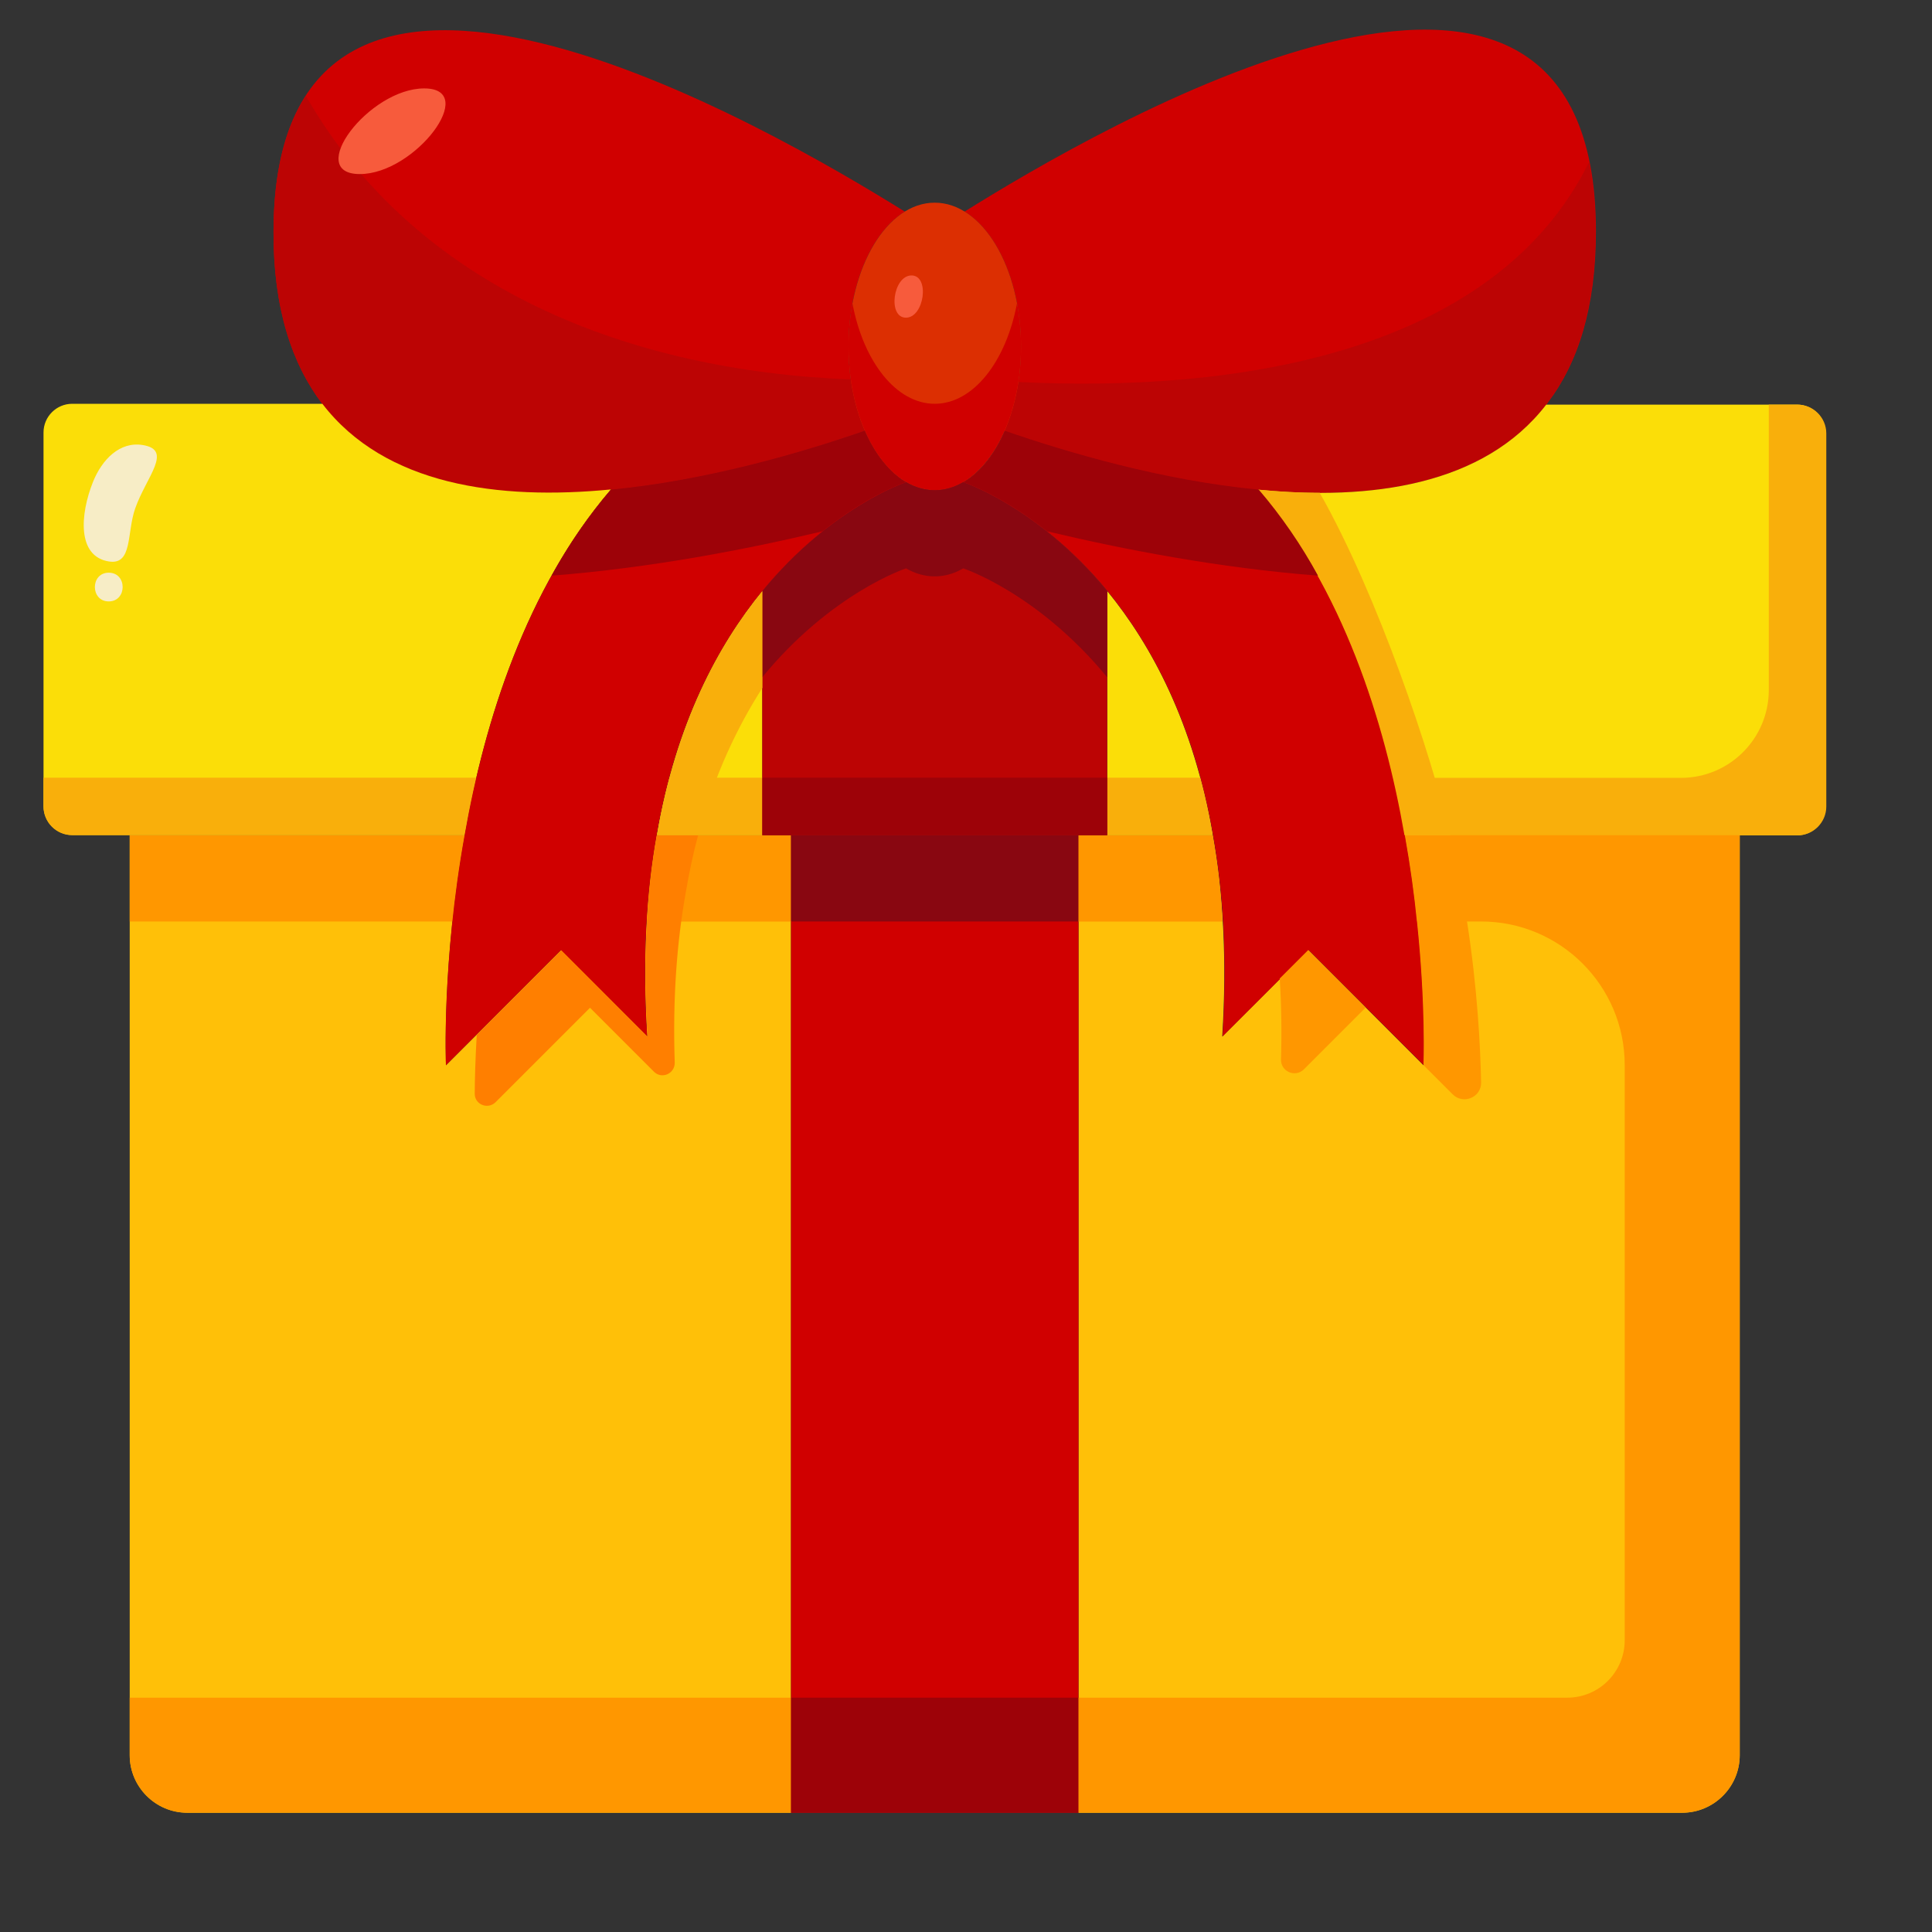 <svg xmlns="http://www.w3.org/2000/svg" width="21" height="21" viewBox="0 0 21 21" fill="none"><rect x="0" y="0" width="21" height="21" fill="#333333" stroke="none"/><g clip-path="url(#clip0_180_213)"><path d="M17.347 2.515C17.347 3.341 17.153 3.944 16.825 4.375C16.819 4.384 16.816 4.391 16.809 4.397C16.128 5.278 14.897 5.441 13.678 5.322C12.631 5.222 11.594 4.915 10.919 4.681C11.031 4.425 11.097 4.106 11.097 3.765C11.097 3.094 10.844 2.522 10.484 2.3C11.887 1.425 17.344 -1.794 17.347 2.515Z" fill="#D00000"></path><path d="M11.061 4.152C11.031 4.345 10.983 4.526 10.914 4.682C11.589 4.916 12.627 5.223 13.673 5.323C14.892 5.441 16.123 5.279 16.805 4.398C16.811 4.391 16.814 4.385 16.82 4.376C17.148 3.945 17.342 3.341 17.342 2.516C17.342 2.232 17.317 1.983 17.272 1.762C16.234 3.869 13.37 4.268 11.061 4.152Z" fill="#BC0404"></path><path d="M2.973 2.516C2.982 -1.784 8.438 1.431 9.835 2.3C9.476 2.522 9.223 3.094 9.223 3.766C9.223 4.106 9.288 4.425 9.401 4.681C8.726 4.916 7.688 5.222 6.641 5.322C5.42 5.441 4.185 5.278 3.504 4.391C3.173 3.956 2.97 3.35 2.973 2.516Z" fill="#D00000"></path><path d="M3.324 1.041C3.103 1.382 2.974 1.861 2.973 2.516C2.97 3.35 3.173 3.956 3.504 4.391C4.185 5.278 5.42 5.441 6.641 5.322C7.688 5.222 8.726 4.916 9.401 4.681C9.329 4.518 9.279 4.327 9.251 4.124C6.859 4.034 4.526 3.142 3.324 1.041Z" fill="#BC0404"></path><path d="M10.16 5.328C10.678 5.328 11.098 4.629 11.098 3.766C11.098 2.903 10.678 2.203 10.16 2.203C9.642 2.203 9.223 2.903 9.223 3.766C9.223 4.629 9.642 5.328 10.16 5.328Z" fill="#DC2F02"></path><path d="M11.098 3.764C11.098 4.627 10.679 5.327 10.16 5.327C9.641 5.327 9.223 4.627 9.223 3.764C9.223 3.602 9.238 3.446 9.266 3.299C9.385 3.93 9.741 4.389 10.16 4.389C10.579 4.389 10.935 3.93 11.054 3.299C11.082 3.446 11.098 3.602 11.098 3.764Z" fill="#D00000"></path><path d="M12.035 9.079H13.16L13.182 9.076C13.294 9.704 13.338 10.429 13.285 11.267L14.223 10.329L15.473 11.579C15.473 11.579 15.52 10.467 15.27 9.079H15.273H18.91V19.079C18.91 19.423 18.629 19.704 18.285 19.704H11.723V9.079H12.035Z" fill="#FFC008"></path><path d="M8.598 9.079V19.704H2.035C1.691 19.704 1.41 19.423 1.41 19.079V9.079H5.048H5.051C4.801 10.467 4.848 11.579 4.848 11.579L6.098 10.329L7.035 11.267C6.982 10.429 7.026 9.704 7.138 9.076L7.16 9.079H8.285H8.598Z" fill="#FFC008"></path><path d="M8.598 9.078H11.723V19.703H8.598V9.078Z" fill="#D00000"></path><path d="M5.051 9.078C4.991 9.409 4.948 9.728 4.92 10.016H1.41V9.078H5.051Z" fill="#FF9700"></path><path d="M8.597 9.079V10.017H7.031C7.047 9.679 7.084 9.367 7.138 9.076L7.159 9.079H8.597Z" fill="#FF9700"></path><path d="M8.598 9.078H11.723V10.016H8.598V9.078Z" fill="#890711"></path><path d="M13.288 10.017H11.723V9.079H13.16L13.182 9.076C13.235 9.367 13.273 9.679 13.288 10.017Z" fill="#FF9700"></path><path d="M19.845 4.711V8.767C19.845 8.939 19.704 9.08 19.532 9.08H18.907H15.27H15.266C15.051 7.845 14.598 6.398 13.676 5.323C14.895 5.442 16.126 5.28 16.807 4.398H19.532C19.704 4.398 19.845 4.539 19.845 4.711Z" fill="#FBDE08"></path><path d="M13.182 9.074L13.16 9.077H12.035V6.424C12.513 7.008 12.973 7.858 13.182 9.074Z" fill="#FBDE08"></path><path d="M19.851 4.711V8.767C19.851 8.939 19.71 9.08 19.538 9.08H15.273C15.235 8.877 15.194 8.667 15.145 8.455H18.271C18.799 8.455 19.226 8.027 19.226 7.5V4.398H19.538C19.71 4.398 19.851 4.539 19.851 4.711Z" fill="#F9AF0B"></path><path d="M13.182 9.075L13.16 9.078H12.035V8.453H13.048C13.101 8.65 13.145 8.856 13.182 9.075Z" fill="#F9AF0B"></path><path d="M8.287 6.424V9.077H7.162L7.141 9.074C7.35 7.858 7.809 7.008 8.287 6.424Z" fill="#FBDE08"></path><path d="M3.504 4.389C4.185 5.276 5.42 5.439 6.641 5.32C5.72 6.395 5.266 7.842 5.051 9.076H5.048H1.41H0.785C0.613 9.076 0.473 8.936 0.473 8.764V4.701C0.473 4.529 0.613 4.389 0.785 4.389H3.504Z" fill="#FBDE08"></path><path d="M8.598 18.453V19.703H2.035C1.691 19.703 1.41 19.422 1.41 19.078V18.453H8.598Z" fill="#FF9700"></path><path d="M8.598 18.453H11.723V19.703H8.598V18.453Z" fill="#9D0208"></path><path d="M9.848 5.24C9.945 5.296 10.051 5.328 10.16 5.328C10.27 5.328 10.373 5.296 10.47 5.24C10.47 5.24 11.279 5.506 12.035 6.425V9.078H11.723H8.598H8.285V6.425C9.038 5.506 9.848 5.24 9.848 5.24Z" fill="#BC0404"></path><path d="M8.287 8.453V9.078H7.162L7.141 9.075C7.178 8.856 7.222 8.65 7.275 8.453H8.287Z" fill="#F9AF0B"></path><path d="M5.179 8.453C5.129 8.666 5.088 8.875 5.051 9.078H0.785C0.613 9.078 0.473 8.938 0.473 8.766V8.453H5.179Z" fill="#F9AF0B"></path><path d="M8.285 8.453H12.035V9.078H8.285V8.453Z" fill="#9D0208"></path><path d="M12.035 6.425V7.362C11.279 6.443 10.47 6.178 10.47 6.178C10.373 6.234 10.27 6.265 10.16 6.265C10.051 6.265 9.945 6.234 9.848 6.178C9.848 6.178 9.038 6.443 8.285 7.362V6.425C9.038 5.506 9.848 5.24 9.848 5.24C9.945 5.296 10.051 5.328 10.16 5.328C10.27 5.328 10.373 5.296 10.47 5.24C10.47 5.24 11.279 5.506 12.035 6.425Z" fill="#890711"></path><path d="M15.273 9.079C15.523 10.466 15.476 11.579 15.476 11.579L14.226 10.329L13.288 11.266C13.341 10.428 13.298 9.704 13.185 9.075C12.976 7.86 12.516 7.01 12.038 6.425C11.282 5.507 10.473 5.241 10.473 5.241C10.657 5.135 10.813 4.938 10.923 4.682C11.598 4.916 12.635 5.222 13.682 5.322C14.604 6.397 15.057 7.844 15.273 9.079Z" fill="#D00000"></path><path d="M13.924 11.517C13.933 11.206 13.928 10.912 13.91 10.636L14.22 10.326L14.845 10.951L14.173 11.623C14.08 11.716 13.921 11.648 13.924 11.517Z" fill="#FF9700"></path><path d="M15.27 9.078C15.329 9.409 15.373 9.728 15.401 10.016H15.402C15.499 10.934 15.473 11.578 15.473 11.578L15.79 11.895C15.905 12.01 16.102 11.928 16.099 11.765C16.091 11.371 16.059 10.743 15.946 10.016H16.098C16.96 10.016 17.66 10.715 17.66 11.578V17.828C17.66 18.173 17.381 18.453 17.035 18.453H11.723V19.703H18.285C18.629 19.703 18.91 19.422 18.91 19.078V9.078H15.27Z" fill="#FF9700"></path><path d="M15.763 9.079H15.266C15.051 7.844 14.598 6.397 13.676 5.322C13.901 5.344 14.123 5.357 14.345 5.357C14.973 6.463 15.56 8.207 15.763 9.079Z" fill="#F9AF0B"></path><path d="M14.326 6.257C13.26 6.175 12.207 5.972 11.382 5.775C10.876 5.372 10.473 5.241 10.473 5.241C10.657 5.135 10.813 4.938 10.923 4.682C11.598 4.916 12.635 5.222 13.682 5.322C13.929 5.61 14.145 5.925 14.326 6.257Z" fill="#9D0208"></path><path d="M9.4 4.682C9.51 4.935 9.666 5.132 9.847 5.241C9.847 5.241 9.038 5.507 8.285 6.425C7.807 7.01 7.347 7.86 7.138 9.075C7.025 9.704 6.982 10.428 7.035 11.266L6.097 10.329L4.847 11.579C4.847 11.579 4.8 10.466 5.05 9.079C5.266 7.844 5.719 6.397 6.641 5.322C7.688 5.222 8.725 4.916 9.4 4.682Z" fill="#D00000"></path><path d="M7.454 9.701C7.357 10.242 7.311 10.854 7.334 11.548C7.338 11.669 7.194 11.735 7.108 11.649L6.413 10.954L5.387 11.98C5.303 12.064 5.159 12.006 5.16 11.887C5.161 11.725 5.167 11.508 5.182 11.248L6.101 10.329L7.038 11.267C6.985 10.429 7.029 9.704 7.141 9.076L7.163 9.079H7.588C7.535 9.276 7.491 9.482 7.454 9.701Z" fill="#FF7F00"></path><path d="M8.287 6.424V7.477C8.016 7.899 7.763 8.427 7.588 9.077H7.162L7.141 9.074C7.35 7.858 7.809 7.008 8.287 6.424Z" fill="#F9AF0B"></path><path d="M9.846 5.241C9.846 5.241 9.443 5.372 8.94 5.775C8.115 5.972 7.062 6.175 5.996 6.257C6.177 5.925 6.393 5.61 6.64 5.322C7.687 5.222 8.724 4.916 9.399 4.682C9.509 4.935 9.665 5.132 9.846 5.241Z" fill="#9D0208"></path><path d="M9.908 2.994C9.707 2.994 9.645 3.453 9.847 3.453C10.047 3.453 10.109 2.994 9.908 2.994Z" fill="#F75B3C"></path><path d="M1.549 4.837C1.302 4.798 1.109 4.993 1.01 5.24C0.871 5.589 0.835 6.048 1.184 6.103C1.444 6.144 1.376 5.789 1.47 5.525C1.591 5.181 1.886 4.889 1.549 4.837Z" fill="#F7EDC6"></path><path d="M4.611 0.961C4.008 0.961 3.307 1.892 3.911 1.892C4.514 1.892 5.215 0.961 4.611 0.961Z" fill="#F75B3C"></path><path d="M1.182 6.225C0.981 6.225 0.981 6.537 1.182 6.537C1.383 6.537 1.384 6.225 1.182 6.225Z" fill="#F7EDC6"></path></g><defs><clipPath id="clip0_180_213"><rect width="20" height="20" fill="white" transform="translate(0.16 0.018)"></rect></clipPath></defs></svg>